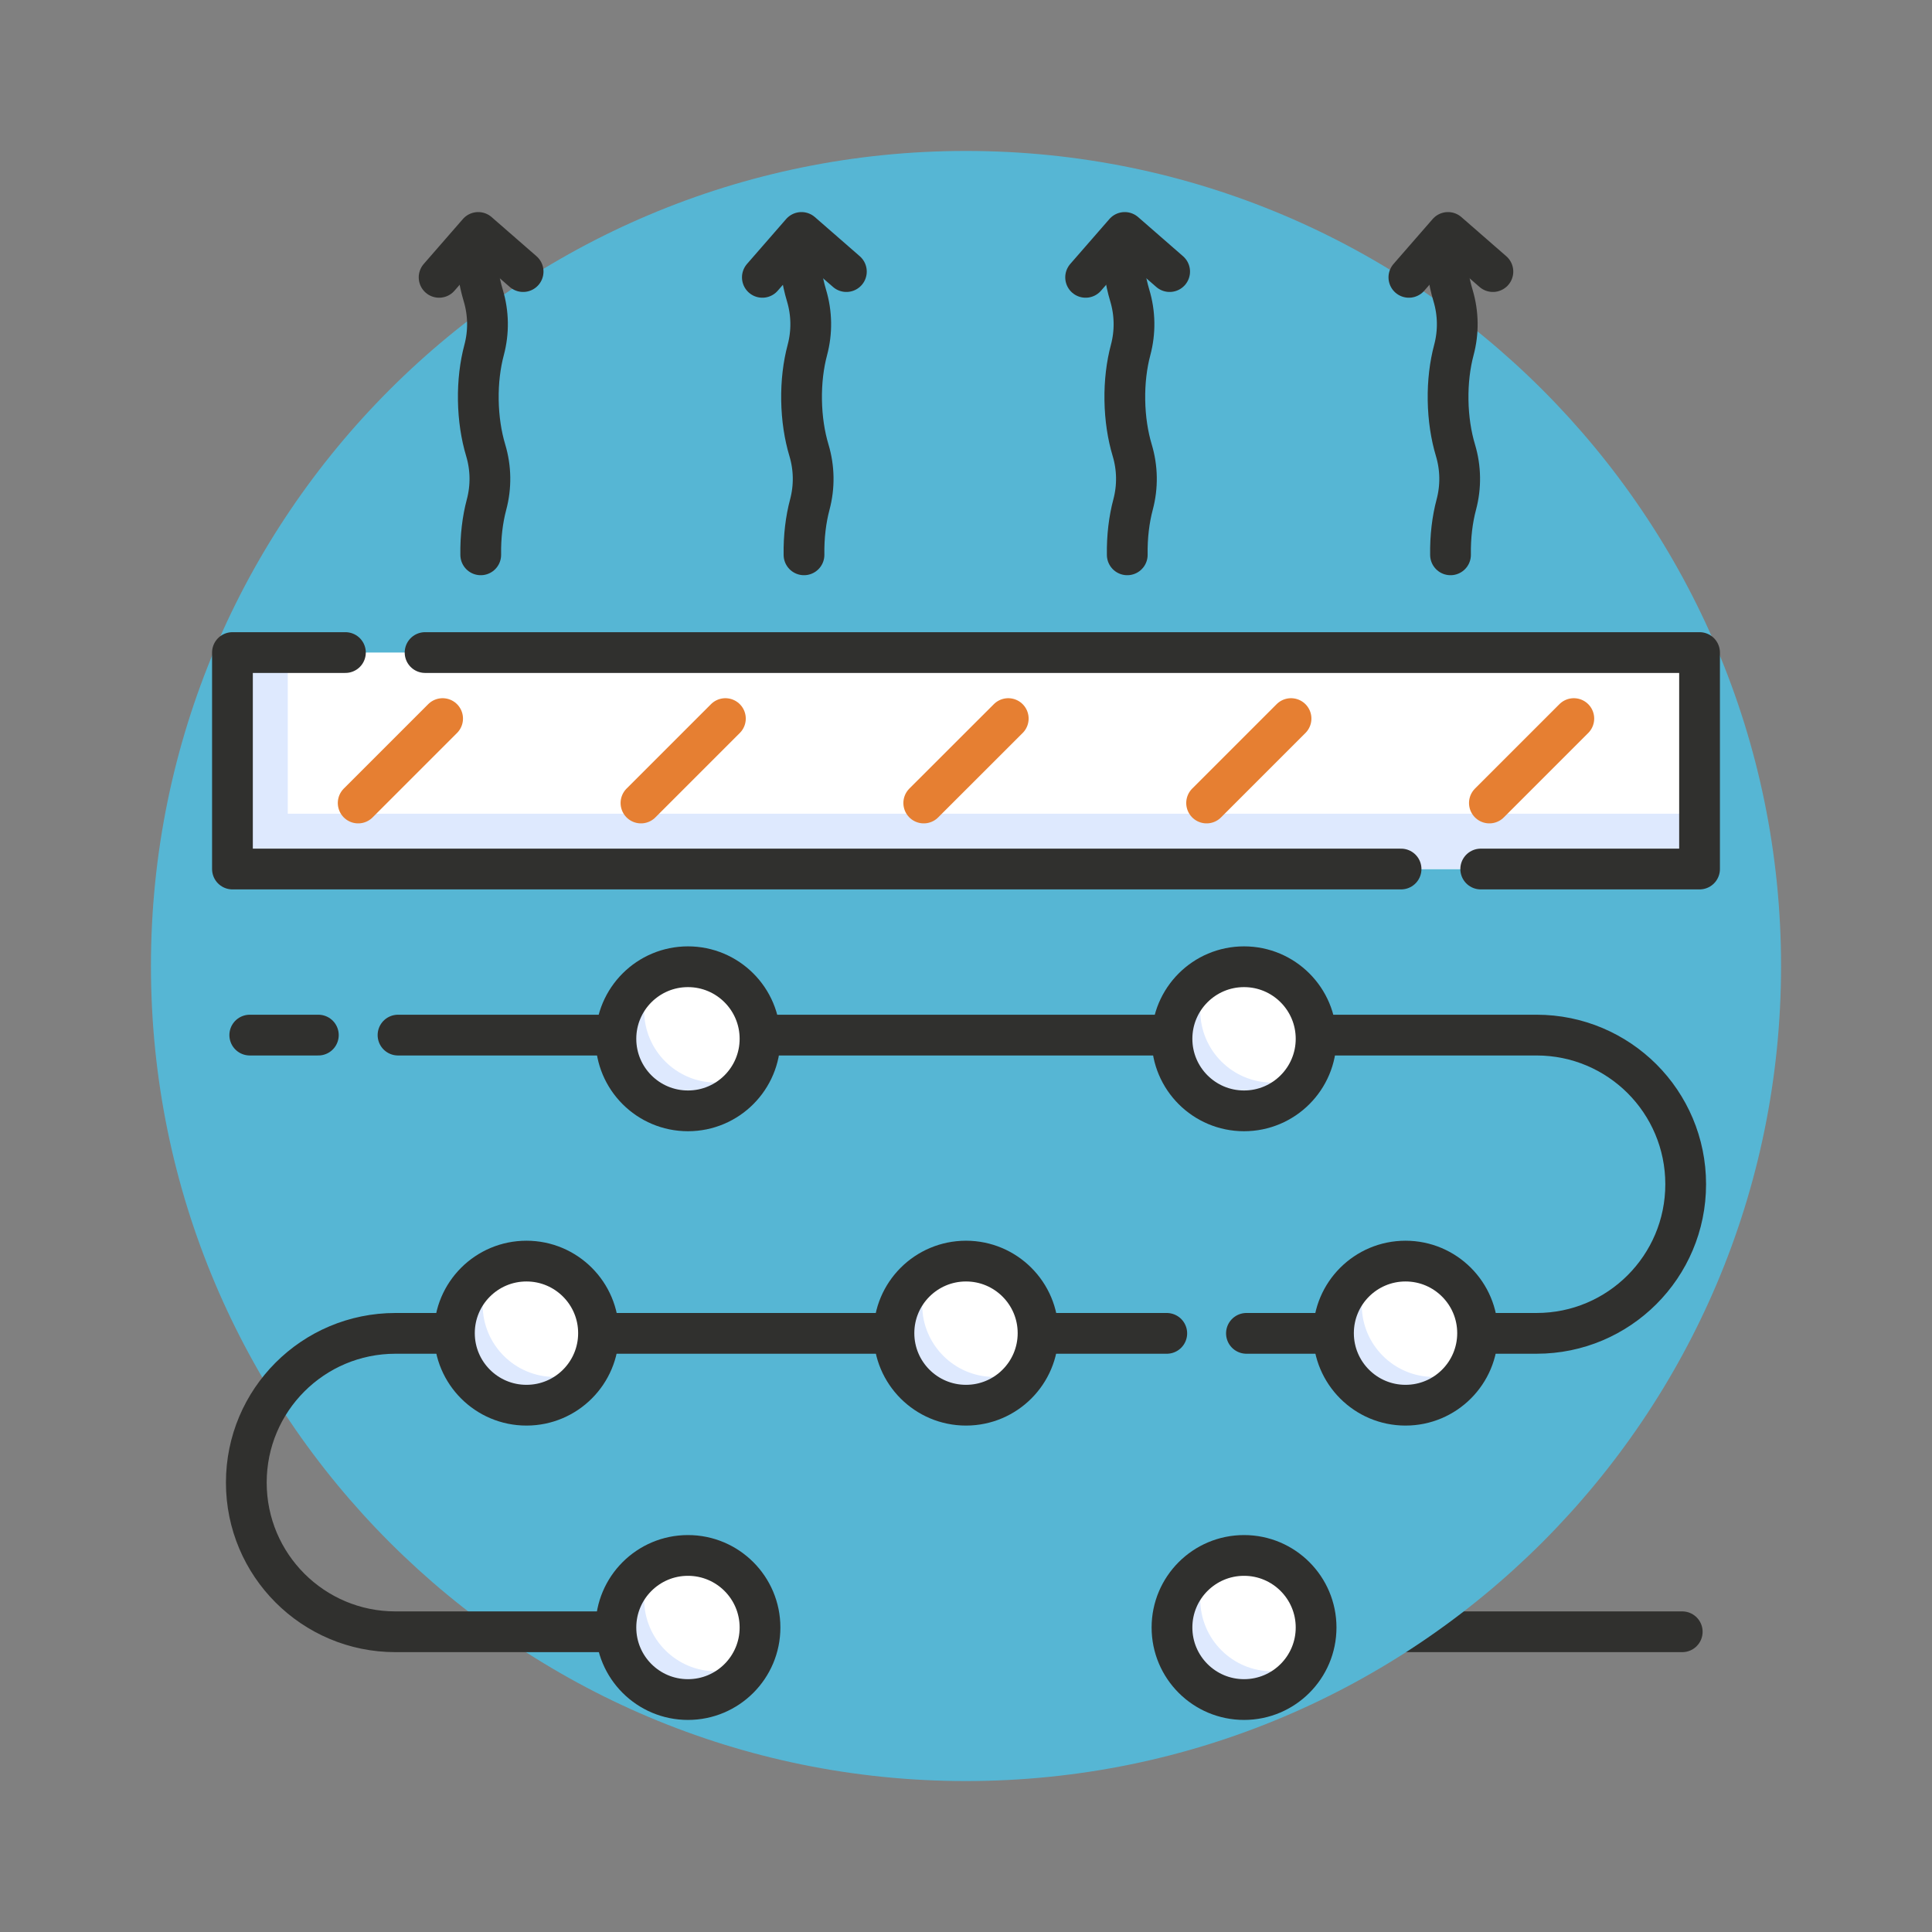 <?xml version="1.0" encoding="iso-8859-1"?>
<!-- Generator: Adobe Illustrator 23.0.5, SVG Export Plug-In . SVG Version: 6.00 Build 0)  -->
<svg version="1.1" xmlns="http://www.w3.org/2000/svg" xmlns:xlink="http://www.w3.org/1999/xlink" x="0px" y="0px"
	 viewBox="0 0 512 512" style="enable-background:new 0 0 512 512;" xml:space="preserve">
<rect x="0" y="0" width="512" height="512" fill="#808080" stroke="none"/>
<g id="_x30_5_Underfloor_Heating">
	<g>
		
			<line style="fill:none;stroke:#30302E;stroke-width:10.8;stroke-linecap:round;stroke-linejoin:round;stroke-miterlimit:10;" x1="445.81" y1="432.436" x2="191.615" y2="432.436"/>
		<g>
			<path style="fill:#56B6D4;" d="M471.998,255.986c0,119.305-96.707,216.012-216.012,216.012
				c-119.277,0-215.984-96.707-215.984-216.012c0-119.277,96.707-215.984,215.984-215.984
				C375.291,40.002,471.998,136.709,471.998,255.986z"/>
			<rect x="61.602" y="172.928" style="fill:#FFFFFF;" width="388.796" height="57.378"/>
			<polygon style="fill:#DEE9FE;" points="450.398,215.643 450.398,230.301 61.602,230.301 61.602,172.934 76.26,172.934 
				76.26,215.643 			"/>
			
				<polyline style="fill:none;stroke:#30302E;stroke-width:10.8;stroke-linecap:round;stroke-linejoin:round;stroke-miterlimit:10;" points="
				91.539,172.934 61.602,172.934 61.602,230.301 371.297,230.301 			"/>
			
				<polyline style="fill:none;stroke:#30302E;stroke-width:10.8;stroke-linecap:round;stroke-linejoin:round;stroke-miterlimit:10;" points="
				112.651,172.934 450.398,172.934 450.398,230.301 392.409,230.301 			"/>
			<g>
				
					<line style="fill:none;stroke:#E67F32;stroke-width:10.8;stroke-linecap:round;stroke-linejoin:round;stroke-miterlimit:10;" x1="117.297" y1="190.43" x2="94.922" y2="212.805"/>
				
					<line style="fill:none;stroke:#E67F32;stroke-width:10.8;stroke-linecap:round;stroke-linejoin:round;stroke-miterlimit:10;" x1="192.237" y1="190.43" x2="169.862" y2="212.805"/>
				
					<line style="fill:none;stroke:#E67F32;stroke-width:10.8;stroke-linecap:round;stroke-linejoin:round;stroke-miterlimit:10;" x1="267.197" y1="190.43" x2="244.803" y2="212.805"/>
				
					<line style="fill:none;stroke:#E67F32;stroke-width:10.8;stroke-linecap:round;stroke-linejoin:round;stroke-miterlimit:10;" x1="342.138" y1="190.43" x2="319.763" y2="212.805"/>
				
					<line style="fill:none;stroke:#E67F32;stroke-width:10.8;stroke-linecap:round;stroke-linejoin:round;stroke-miterlimit:10;" x1="417.078" y1="190.43" x2="394.703" y2="212.805"/>
			</g>
			
				<path style="fill:none;stroke:#30302E;stroke-width:10.8;stroke-linecap:round;stroke-linejoin:round;stroke-miterlimit:10;" d="
				M170.484,432.436h-65.687c-21.831,0-39.521-17.69-39.521-39.521v-0.039c0-21.831,17.69-39.521,39.521-39.521h204.41"/>
			
				<line style="fill:none;stroke:#30302E;stroke-width:10.8;stroke-linecap:round;stroke-linejoin:round;stroke-miterlimit:10;" x1="84.366" y1="274.312" x2="66.19" y2="274.312"/>
			
				<path style="fill:none;stroke:#30302E;stroke-width:10.8;stroke-linecap:round;stroke-linejoin:round;stroke-miterlimit:10;" d="
				M105.478,274.312h301.725c10.925,0,20.801,4.432,27.954,11.567c7.154,7.154,11.567,17.049,11.567,27.954
				c0,21.831-17.69,39.521-39.521,39.521h-76.884"/>
			<circle style="fill:#FFFFFF;" cx="139.519" cy="353.298" r="19.095"/>
			<circle style="fill:#FFFFFF;" cx="256" cy="353.298" r="19.095"/>
			<circle style="fill:#FFFFFF;" cx="372.481" cy="353.298" r="19.095"/>
			<path style="fill:#DEE9FE;" d="M156.216,362.53c-3.247,5.871-9.506,9.856-16.699,9.856c-10.556,0-19.09-8.554-19.09-19.09
				c0-7.193,3.985-13.472,9.856-16.718c-1.516,2.741-2.372,5.89-2.372,9.234c0,10.536,8.534,19.09,19.09,19.09
				C150.345,364.902,153.494,364.046,156.216,362.53z"/>
			<path style="fill:#DEE9FE;" d="M272.699,362.53c-3.246,5.871-9.506,9.856-16.699,9.856c-10.556,0-19.09-8.554-19.09-19.09
				c0-7.193,3.985-13.472,9.856-16.718c-1.516,2.741-2.372,5.89-2.372,9.234c0,10.536,8.534,19.09,19.09,19.09
				C266.828,364.902,269.977,364.046,272.699,362.53z"/>
			<path style="fill:#DEE9FE;" d="M389.182,362.511c-3.227,5.89-9.506,9.875-16.699,9.875c-10.556,0-19.09-8.554-19.09-19.09
				c0-7.193,3.985-13.472,9.856-16.718c-1.516,2.741-2.372,5.89-2.372,9.234c0,10.536,8.534,19.09,19.09,19.09
				C383.311,364.902,386.461,364.046,389.182,362.511z"/>
			
				<circle style="fill:none;stroke:#30302E;stroke-width:10.8;stroke-linecap:round;stroke-linejoin:round;stroke-miterlimit:10;" cx="139.519" cy="353.298" r="19.095"/>
			
				<circle style="fill:none;stroke:#30302E;stroke-width:10.8;stroke-linecap:round;stroke-linejoin:round;stroke-miterlimit:10;" cx="256" cy="353.298" r="19.095"/>
			
				<circle style="fill:none;stroke:#30302E;stroke-width:10.8;stroke-linecap:round;stroke-linejoin:round;stroke-miterlimit:10;" cx="372.481" cy="353.298" r="19.095"/>
			<g>
				<circle style="fill:#FFFFFF;" cx="182.316" cy="275.292" r="19.095"/>
				<circle style="fill:#FFFFFF;" cx="182.316" cy="431.303" r="19.095"/>
				<path style="fill:#DEE9FE;" d="M199.032,284.499c-3.246,5.89-9.506,9.895-16.718,9.895c-10.556,0-19.09-8.554-19.09-19.109
					c0-7.193,3.985-13.472,9.856-16.718c-1.516,2.741-2.372,5.89-2.372,9.234c0,10.536,8.534,19.09,19.09,19.09
					C193.142,286.89,196.291,286.035,199.032,284.499z"/>
				<path style="fill:#DEE9FE;" d="M199.013,440.542c-3.247,5.871-9.506,9.856-16.699,9.856c-10.556,0-19.09-8.554-19.09-19.09
					c0-7.212,3.985-13.491,9.856-16.738c-1.516,2.741-2.372,5.89-2.372,9.234c0,10.556,8.534,19.109,19.09,19.109
					C193.142,442.914,196.291,442.058,199.013,440.542z"/>
				
					<circle style="fill:none;stroke:#30302E;stroke-width:10.8;stroke-linecap:round;stroke-linejoin:round;stroke-miterlimit:10;" cx="182.316" cy="275.292" r="19.095"/>
				
					<circle style="fill:none;stroke:#30302E;stroke-width:10.8;stroke-linecap:round;stroke-linejoin:round;stroke-miterlimit:10;" cx="182.316" cy="431.303" r="19.095"/>
				<g>
					<circle style="fill:#FFFFFF;" cx="329.684" cy="275.292" r="19.095"/>
					<circle style="fill:#FFFFFF;" cx="329.684" cy="431.303" r="19.095"/>
					<path style="fill:#DEE9FE;" d="M346.404,284.499c-3.246,5.89-9.506,9.895-16.718,9.895c-10.556,0-19.09-8.554-19.09-19.109
						c0-7.193,3.985-13.472,9.856-16.718c-1.516,2.741-2.372,5.89-2.372,9.234c0,10.536,8.534,19.09,19.09,19.09
						C340.514,286.89,343.663,286.035,346.404,284.499z"/>
					<path style="fill:#DEE9FE;" d="M346.385,440.523c-3.227,5.89-9.506,9.875-16.699,9.875c-10.556,0-19.09-8.554-19.09-19.09
						c0-7.212,3.985-13.491,9.856-16.738c-1.516,2.741-2.372,5.89-2.372,9.234c0,10.556,8.534,19.109,19.09,19.109
						C340.514,442.914,343.663,442.058,346.385,440.523z"/>
					
						<circle style="fill:none;stroke:#30302E;stroke-width:10.8;stroke-linecap:round;stroke-linejoin:round;stroke-miterlimit:10;" cx="329.684" cy="275.292" r="19.095"/>
					
						<circle style="fill:none;stroke:#30302E;stroke-width:10.8;stroke-linecap:round;stroke-linejoin:round;stroke-miterlimit:10;" cx="329.684" cy="431.303" r="19.095"/>
				</g>
			</g>
			<g>
				<g>
					
						<path style="fill:none;stroke:#30302E;stroke-width:10.8;stroke-linecap:round;stroke-linejoin:round;stroke-miterlimit:10;" d="
						M127.401,147.037c-0.076-4.841,0.49-9.392,1.534-13.307c1.266-4.748,1.188-9.708-0.225-14.414
						c-1.166-3.882-1.876-8.42-1.952-13.273c-0.076-4.83,0.488-9.373,1.531-13.282c1.271-4.764,1.194-9.741-0.225-14.463
						c-1.166-3.879-1.873-8.414-1.949-13.269"/>
					
						<polyline style="fill:none;stroke:#30302E;stroke-width:10.8;stroke-linecap:round;stroke-linejoin:round;stroke-miterlimit:10;" points="
						116.367,73.499 126.735,61.602 138.632,71.971 					"/>
				</g>
				<g>
					
						<path style="fill:none;stroke:#30302E;stroke-width:10.8;stroke-linecap:round;stroke-linejoin:round;stroke-miterlimit:10;" d="
						M213.068,147.037c-0.076-4.841,0.49-9.392,1.534-13.307c1.266-4.748,1.188-9.708-0.225-14.414
						c-1.166-3.882-1.876-8.42-1.952-13.273c-0.076-4.83,0.488-9.373,1.531-13.282c1.271-4.764,1.194-9.741-0.225-14.463
						c-1.166-3.879-1.873-8.414-1.949-13.269"/>
					
						<polyline style="fill:none;stroke:#30302E;stroke-width:10.8;stroke-linecap:round;stroke-linejoin:round;stroke-miterlimit:10;" points="
						202.034,73.499 212.402,61.602 224.299,71.971 					"/>
				</g>
				<g>
					
						<path style="fill:none;stroke:#30302E;stroke-width:10.8;stroke-linecap:round;stroke-linejoin:round;stroke-miterlimit:10;" d="
						M298.735,147.037c-0.076-4.841,0.49-9.392,1.534-13.307c1.266-4.748,1.188-9.708-0.225-14.414
						c-1.166-3.882-1.876-8.42-1.952-13.273c-0.076-4.83,0.488-9.373,1.531-13.282c1.271-4.764,1.194-9.741-0.225-14.463
						c-1.166-3.879-1.873-8.414-1.949-13.269"/>
					
						<polyline style="fill:none;stroke:#30302E;stroke-width:10.8;stroke-linecap:round;stroke-linejoin:round;stroke-miterlimit:10;" points="
						287.701,73.499 298.069,61.602 309.966,71.971 					"/>
				</g>
				<g>
					
						<path style="fill:none;stroke:#30302E;stroke-width:10.8;stroke-linecap:round;stroke-linejoin:round;stroke-miterlimit:10;" d="
						M384.402,147.037c-0.076-4.841,0.49-9.392,1.534-13.307c1.266-4.748,1.188-9.708-0.225-14.414
						c-1.166-3.882-1.876-8.42-1.952-13.273c-0.076-4.83,0.488-9.373,1.531-13.282c1.271-4.764,1.194-9.741-0.225-14.463
						c-1.166-3.879-1.873-8.414-1.949-13.269"/>
					
						<polyline style="fill:none;stroke:#30302E;stroke-width:10.8;stroke-linecap:round;stroke-linejoin:round;stroke-miterlimit:10;" points="
						373.368,73.499 383.736,61.602 395.633,71.971 					"/>
				</g>
			</g>
		</g>
	</g>
</g>
<g id="Layer_1">
</g>
</svg>
